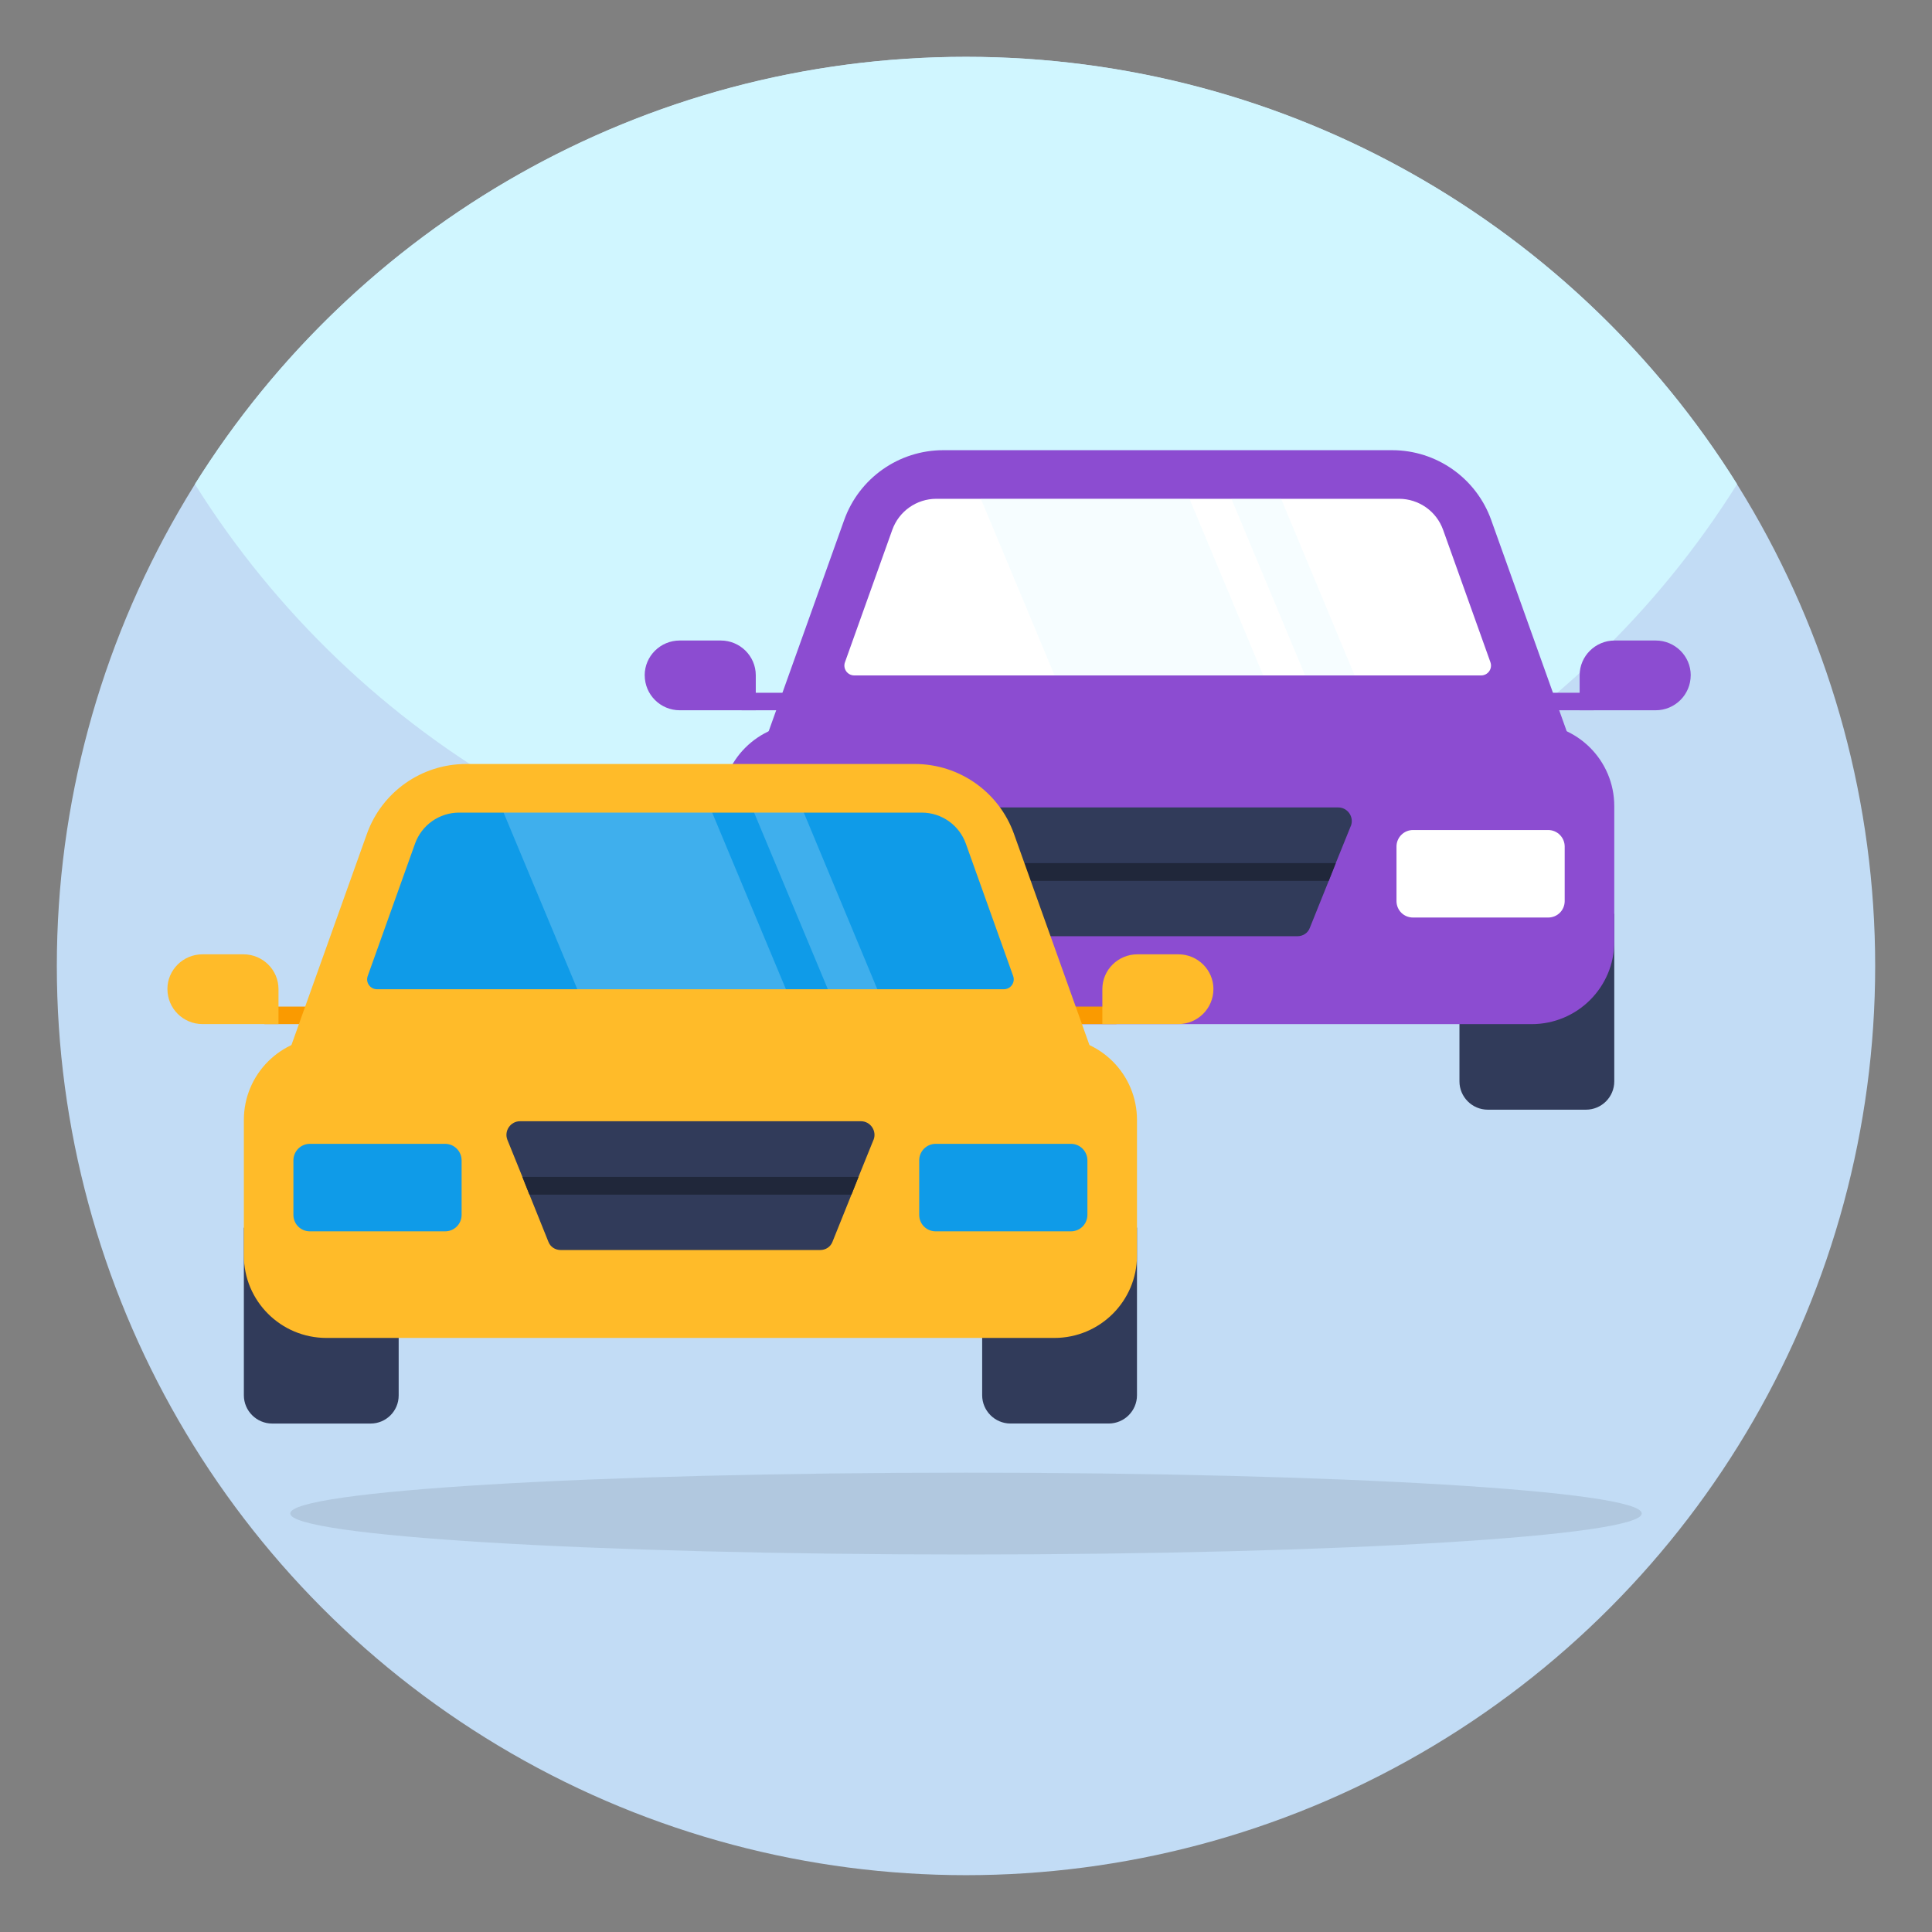 <!-- icon666.com - MILLIONS vector ICONS FREE --><svg id="Layer_1" enable-background="new 0 0 68 68" viewBox="0 0 68 68" xmlns="http://www.w3.org/2000/svg"><rect x="0" y="0" width="68" height="68" fill="#808080" stroke="none"/><g><g><g><g><circle cx="34" cy="34" fill="#8fc8f5" r="32" style="fill: rgb(194, 220, 245);"></circle></g></g><g><g><path d="m61.14 17.04c-5.66 9.03-15.7 15.03-27.14 15.03s-21.48-6-27.14-15.03c5.65-9.03 15.7-15.04 27.14-15.04s21.49 6.01 27.14 15.04z" fill="#d0f6ff"></path></g></g></g><g><g><g><g><g><g><g><g><path d="m26.104 24.383h1.967v.616h-1.967z" fill="#8c4cd1"></path></g></g></g></g><g><g><path d="m22.692 23.767c0 .685.556 1.232 1.232 1.232h2.677v-1.232c0-.676-.556-1.223-1.232-1.223h-1.446c-.676 0-1.232.547-1.232 1.223z" fill="#8c4cd1"></path></g></g></g><g><g><g><g><g><path d="m54.128 24.383h1.967v.616h-1.967z" fill="#8c4cd1"></path></g></g></g></g><g><g><path d="m59.507 23.767c0 .685-.556 1.232-1.232 1.232h-2.677v-1.232c0-.676.556-1.223 1.232-1.223h1.446c.676 0 1.232.547 1.232 1.223z" fill="#8c4cd1"></path></g></g></g></g><g><g><g><g><g><g><path d="m54.971 26.636h-27.744c-.24 0-.408-.238-.327-.464l2.812-7.868c.527-1.475 1.924-2.459 3.49-2.459h7.892 7.902c1.566 0 2.963.984 3.49 2.459l2.812 7.868c.081.226-.087.464-.327.464z" fill="#8c4cd1"></path></g></g><g><g><path d="m52.458 23.308-1.665-4.658c-.234-.656-.856-1.094-1.553-1.094h-16.283c-.697 0-1.318.438-1.552 1.094l-1.665 4.659c-.081.226.087.464.327.464h22.064c.24-0.0.408-.238.327-.464z" fill="#fff"></path></g></g><g><g><path d="m30.831 32.163v5.908c0 .545-.442.987-.987.987h-3.467c-.547 0-.995-.448-.995-.995v-5.899z" fill="#313b5a"></path></g></g><g><g><path d="m56.817 32.163v5.898c0 .55-.446.996-.996.996h-3.457c-.548 0-.996-.448-.996-.996v-5.898z" fill="#313b5a"></path></g></g><g><g><path d="m56.817 28.373v4.773c0 1.6-1.3 2.9-2.908 2.9h-25.619c-1.608 0-2.908-1.3-2.908-2.9v-4.773c0-1.608 1.3-2.908 2.908-2.908h25.619c1.608-0 2.908 1.3 2.908 2.908z" fill="#8c4cd1"></path></g></g><g><g><g><path d="m33.046 29.796v1.916c0 .325-.257.582-.582.582h-4.756c-.325 0-.582-.256-.582-.582v-1.916c0-.317.256-.582.582-.582h4.756c.325 0 .582.265.582.582z" fill="#0f9be8"></path></g></g><g><g><path d="m55.072 29.796v1.916c0 .325-.257.582-.582.582h-4.756c-.325 0-.582-.256-.582-.582v-1.916c0-.317.256-.582.582-.582h4.756c.325 0 .582.265.582.582z" fill="#fff"></path></g></g></g><g><g><path d="m47.545 29.069-.53 1.309-.248.624-.667 1.659c-.068.18-.24.291-.436.291h-9.127c-.197 0-.368-.111-.436-.291l-.667-1.659-.248-.624-.53-1.309c-.12-.308.111-.65.445-.65h12.001c.334 0 .564.342.445.65z" fill="#313b5a"></path></g></g><g><g><path d="m47.015 30.378-.248.624h-11.334l-.248-.624z" fill="#20273a"></path></g></g></g></g></g></g><g opacity=".2"><g><g><path d="m44.461 23.774h-7.342l-2.597-6.221h7.342z" fill="#d0f6ff"></path></g></g><g><g><path d="m47.678 23.774h-1.741l-2.597-6.221h1.749z" fill="#d0f6ff"></path></g></g></g></g><g><g><g><g><g><g><g><path d="m9.305 35.429h1.967v.616h-1.967z" fill="#ff9f00" style="fill: rgb(250, 154, 0);"></path></g></g></g></g><g><g><path d="m5.893 34.812c0 .685.556 1.232 1.232 1.232h2.677v-1.232c0-.676-.556-1.223-1.232-1.223h-1.446c-.676 0-1.232.547-1.232 1.223z" fill="#fed110" style="fill: rgb(255, 187, 41);"></path></g></g></g><g><g><g><g><g><path d="m37.329 35.429h1.967v.616h-1.967z" fill="#ff9f00" style="fill: rgb(250, 154, 0);"></path></g></g></g></g><g><g><path d="m42.708 34.812c0 .685-.556 1.232-1.232 1.232h-2.677v-1.232c0-.676.556-1.223 1.232-1.223h1.446c.676 0 1.232.547 1.232 1.223z" fill="#fed110" style="fill: rgb(255, 187, 41);"></path></g></g></g></g><g><g><g><g><g><g><path d="m38.173 37.681h-27.744c-.24 0-.408-.238-.327-.464l2.812-7.868c.527-1.475 1.924-2.459 3.49-2.459h7.892 7.902c1.566 0 2.963.984 3.49 2.459l2.812 7.868c.081.226-.087.464-.327.464z" fill="#fed110" style="fill: rgb(255, 187, 41);"></path></g></g><g><g><path d="m35.66 34.353-1.665-4.658c-.234-.656-.856-1.094-1.553-1.094h-16.283c-.697 0-1.318.438-1.552 1.094l-1.665 4.659c-.081.226.087.464.327.464h22.064c.24 0 .408-.238.327-.464z" fill="#0f9be8"></path></g></g><g><g><path d="m14.032 43.209v5.908c0 .545-.442.987-.987.987h-3.467c-.547 0-.995-.448-.995-.995v-5.899z" fill="#313b5a"></path></g></g><g><g><path d="m40.018 43.209v5.898c0 .55-.446.996-.996.996h-3.457c-.548 0-.996-.448-.996-.996v-5.898z" fill="#313b5a"></path></g></g><g><g><path d="m40.018 39.418v4.773c0 1.6-1.3 2.9-2.908 2.9h-25.619c-1.608 0-2.908-1.3-2.908-2.9v-4.773c0-1.608 1.3-2.908 2.908-2.908h25.619c1.608 0 2.908 1.3 2.908 2.908z" fill="#fed110" style="fill: rgb(255, 187, 41);"></path></g></g><g><g><g><path d="m16.247 40.841v1.916c0 .325-.257.582-.582.582h-4.756c-.325 0-.582-.256-.582-.582v-1.916c0-.317.256-.582.582-.582h4.756c.325-0.0.582.265.582.582z" fill="#0f9be8"></path></g></g><g><g><path d="m38.273 40.841v1.916c0 .325-.257.582-.582.582h-4.756c-.325 0-.582-.256-.582-.582v-1.916c0-.317.256-.582.582-.582h4.756c.325-0.0.582.265.582.582z" fill="#0f9be8"></path></g></g></g><g><g><path d="m30.746 40.114-.53 1.309-.248.624-.667 1.659c-.068.18-.24.291-.436.291h-9.127c-.197 0-.368-.111-.436-.291l-.667-1.659-.248-.624-.53-1.309c-.12-.308.111-.65.445-.65h12.001c.334 0 .564.342.445.65z" fill="#313b5a"></path></g></g><g><g><path d="m30.216 41.423-.248.624h-11.334l-.248-.624z" fill="#20273a"></path></g></g></g></g></g></g><g opacity=".2"><g><g><path d="m27.662 34.819h-7.342l-2.597-6.221h7.342z" fill="#fff"></path></g></g><g><g><path d="m30.879 34.819h-1.741l-2.597-6.221h1.749z" fill="#fff"></path></g></g></g></g></g><g opacity=".09"><g><path d="m57.784 53.269c0 .798-10.651 1.444-23.784 1.444s-23.784-.647-23.784-1.444c0-.798 10.651-1.436 23.784-1.436s23.784.638 23.784 1.436z" fill="#000000"></path></g></g></g></svg>